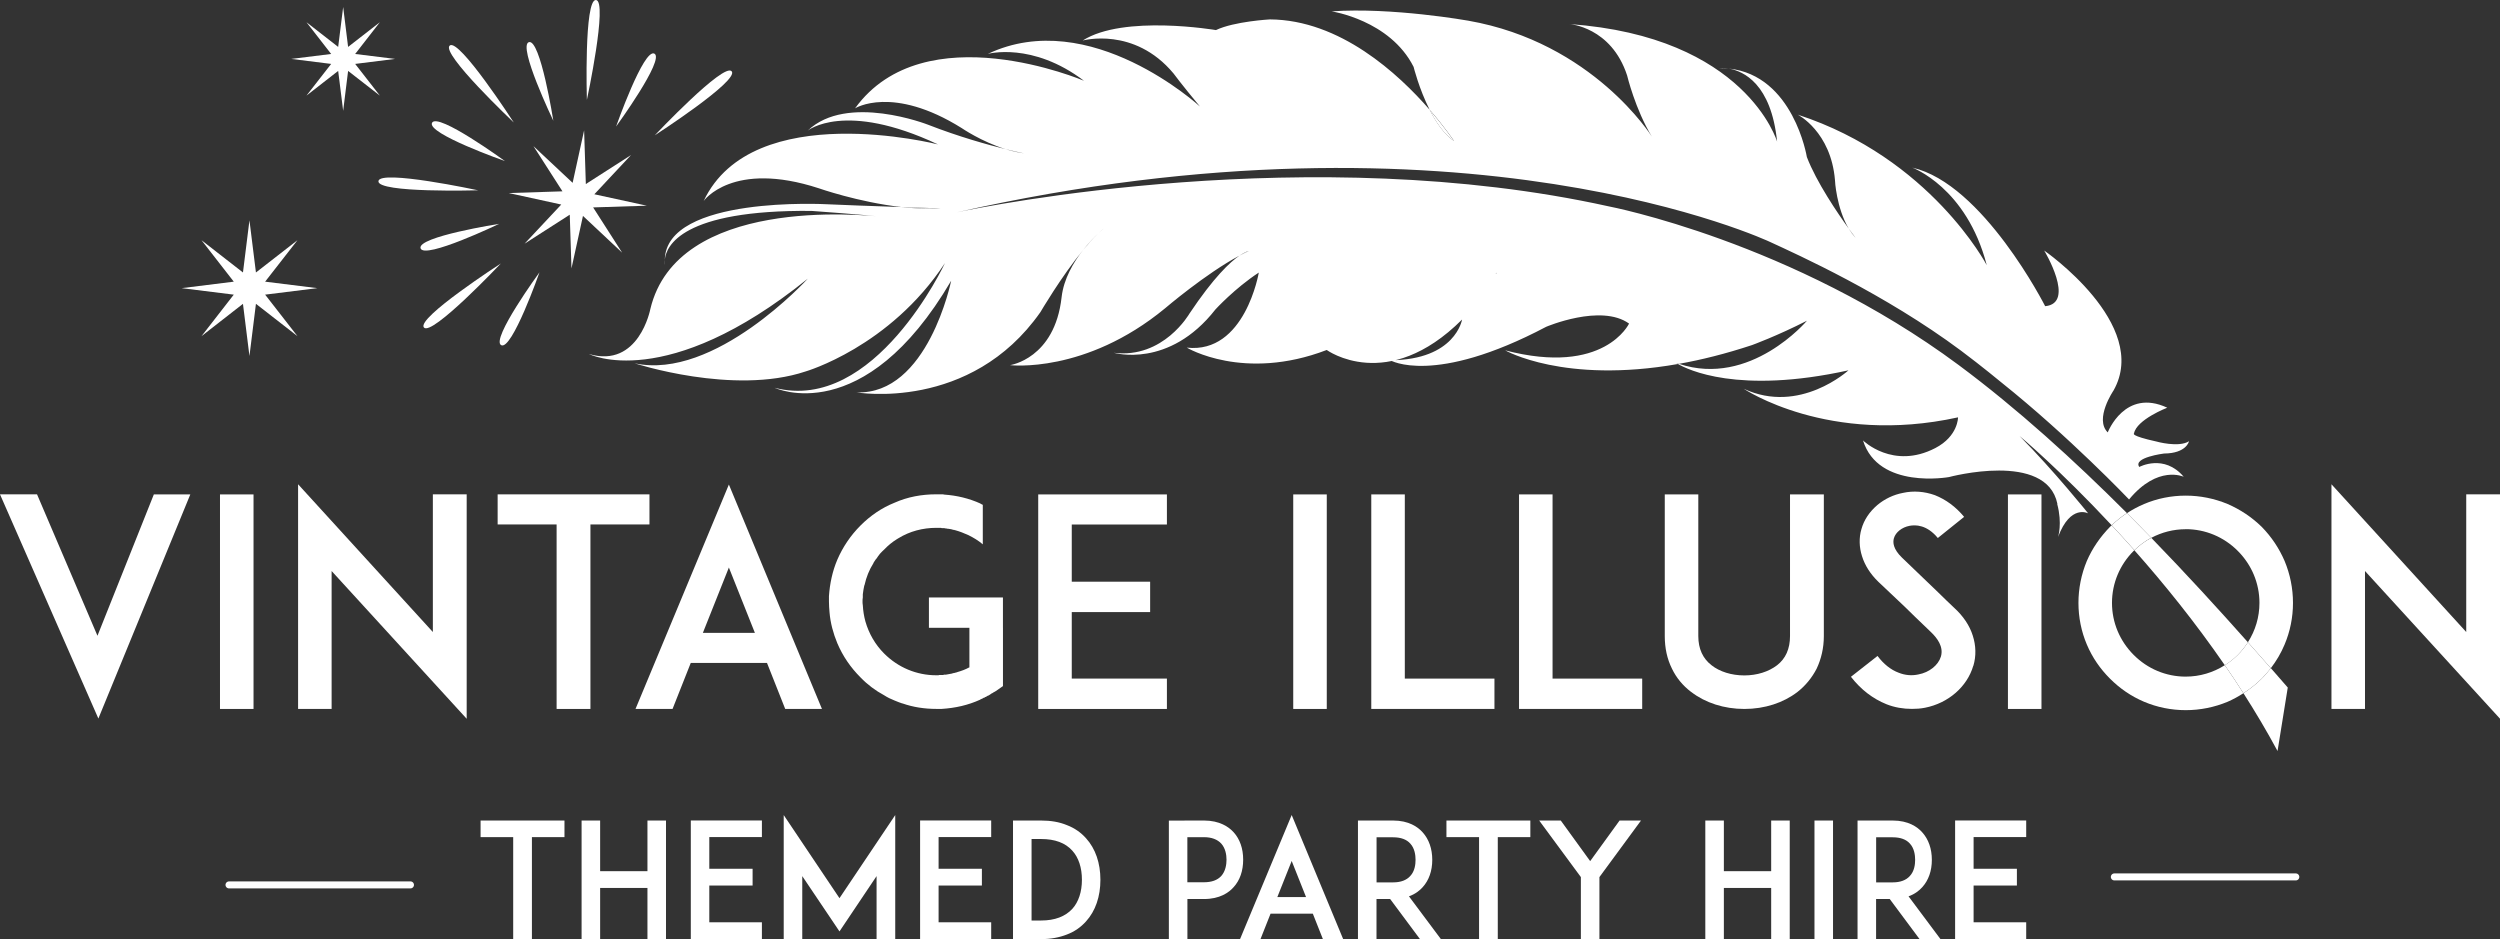 <?xml version="1.0" encoding="UTF-8"?><svg id="Layer_1" xmlns="http://www.w3.org/2000/svg" xmlns:xlink="http://www.w3.org/1999/xlink" viewBox="0 0 435.36 163.54"><rect x="0" y="0" width="435.36" height="163.54" fill="#333333" stroke="none"/><defs><style>.cls-1,.cls-2,.cls-3,.cls-4,.cls-5,.cls-6,.cls-7,.cls-8,.cls-9,.cls-10,.cls-11,.cls-12,.cls-13,.cls-14,.cls-15,.cls-16{stroke-width:0px;}.cls-1,.cls-17{fill:none;}.cls-2{fill:url(#linear-gradient);}.cls-3{fill:url(#linear-gradient-11);}.cls-4{fill:url(#linear-gradient-12);}.cls-5{fill:url(#linear-gradient-13);}.cls-6{fill:url(#linear-gradient-10);}.cls-7{fill:url(#linear-gradient-14);}.cls-17{stroke:#fff;stroke-linecap:round;stroke-miterlimit:10;stroke-width:1.22px;}.cls-8{fill:url(#linear-gradient-4);}.cls-9{fill:url(#linear-gradient-2);}.cls-10{fill:url(#linear-gradient-3);}.cls-11{fill:url(#linear-gradient-8);}.cls-12{fill:url(#linear-gradient-9);}.cls-13{fill:url(#linear-gradient-7);}.cls-14{fill:url(#linear-gradient-5);}.cls-15{fill:url(#linear-gradient-6);}.cls-16{fill:#fff;}</style><linearGradient id="linear-gradient" x1="63.12" y1="55.48" x2="307.94" y2="196.82" gradientTransform="translate(77.15 -49.17) rotate(2.41) scale(1.01 .93) skewX(1.21)" gradientUnits="userSpaceOnUse"><stop offset=".12" stop-color="#fff"/><stop offset=".96" stop-color="#fff"/></linearGradient><linearGradient id="linear-gradient-2" x1="59.37" y1="61.97" x2="304.19" y2="203.32" xlink:href="#linear-gradient"/><linearGradient id="linear-gradient-3" x1="51.85" y1="75" x2="296.66" y2="216.35" xlink:href="#linear-gradient"/><linearGradient id="linear-gradient-4" x1="54.24" y1="70.85" x2="299.06" y2="212.2" xlink:href="#linear-gradient"/><linearGradient id="linear-gradient-5" x1="95.35" y1="-.34" x2="340.17" y2="141" xlink:href="#linear-gradient"/><linearGradient id="linear-gradient-6" x1="102.62" y1="-12.94" x2="347.44" y2="128.41" xlink:href="#linear-gradient"/><linearGradient id="linear-gradient-7" x1="38" y1="98.99" x2="282.82" y2="240.34" xlink:href="#linear-gradient"/><linearGradient id="linear-gradient-8" x1="60.73" y1="59.61" x2="305.55" y2="200.96" xlink:href="#linear-gradient"/><linearGradient id="linear-gradient-9" x1="55.46" y1="68.74" x2="300.28" y2="210.08" xlink:href="#linear-gradient"/><linearGradient id="linear-gradient-10" x1="98.77" y1="-6.27" x2="343.59" y2="135.07" xlink:href="#linear-gradient"/><linearGradient id="linear-gradient-11" x1="84.97" y1="17.62" x2="329.79" y2="158.97" xlink:href="#linear-gradient"/><linearGradient id="linear-gradient-12" x1="65.44" y1="51.46" x2="310.26" y2="192.8" gradientTransform="translate(77.15 -49.17) rotate(2.41) scale(1.01 .93) skewX(1.21)" gradientUnits="userSpaceOnUse"><stop offset=".12" stop-color="#fff"/><stop offset=".96" stop-color="#fff"/></linearGradient><linearGradient id="linear-gradient-13" x1="76.82" y1="31.75" x2="321.64" y2="173.09" xlink:href="#linear-gradient"/><linearGradient id="linear-gradient-14" x1="65.55" y1="51.26" x2="310.37" y2="192.61" xlink:href="#linear-gradient"/></defs><path class="cls-1" d="M371.56,95.93c-2.42,2.42-3.78,5.64-3.78,9.06s1.36,6.65,3.78,9.06c2.42,2.42,5.64,3.78,9.06,3.78,2.45,0,4.79-.71,6.81-1.99-5.17-7.52-10.66-14.29-15.76-20.03-.04.04-.08.07-.12.11Z"/><path class="cls-1" d="M314.64,55.86c-5.18,2.65-9.58,4.25-9.58,4.25-4.6,1.52-8.83,2.57-12.71,3.26,12.45,4.16,22.29-7.51,22.29-7.51Z"/><path class="cls-1" d="M389.69,95.93c-2.42-2.42-5.64-3.78-9.06-3.78-2.13,0-4.17.53-6,1.5,6.03,6.22,11.69,12.4,16.83,18.19,1.3-2.03,2.01-4.39,2.01-6.85,0-3.42-1.36-6.65-3.78-9.06Z"/><path class="cls-1" d="M191.2,40.7s.08-.07.12-.11c-.04.04-.08.07-.12.11Z"/><path class="cls-2" d="M175.13,25.98c1.02.32,2.09.57,3.17.72,0,0-1.2-.23-3.17-.72Z"/><path class="cls-9" d="M188.62,43.54c.86-1.05,1.74-2.03,2.59-2.84-.67.64-1.62,1.61-2.59,2.84Z"/><path class="cls-10" d="M154,37.8c.15.02.3.04.43.05,0,0-.15-.02-.43-.05Z"/><path class="cls-8" d="M163.76,36.29s-3.03-.1-6.79-.23c2.26.25,4.58.37,6.79.23Z"/><path class="cls-14" d="M321.91,39.8c.35.58.74,1.13,1.19,1.61,0,0-.47-.61-1.19-1.61Z"/><path class="cls-15" d="M299.4,11.87c.57,0,1.1.03,1.63.09-.97-.17-1.63-.09-1.63-.09Z"/><path class="cls-13" d="M115.78,46.14c-.03-.31-.03-.6-.03-.9-.05.55.03.9.03.9Z"/><path class="cls-11" d="M191.32,40.59c.28-.27.57-.52.84-.75,0,0-.33.27-.84.75Z"/><path class="cls-12" d="M166.59,36.98c-.24.05-.36.08-.36.08.12-.03.24-.05.36-.08Z"/><path class="cls-6" d="M319.53,31.4s0,.07.01.1c0-.07-.01-.1-.01-.1Z"/><path class="cls-3" d="M253.19,24.56s-1.54-2.34-4.25-5.45c1.1,2.16,2.52,4.26,4.25,5.45Z"/><path class="cls-16" d="M371.68,95.82c5.09,5.74,10.58,12.51,15.76,20.03.81-.51,1.56-1.1,2.25-1.79.68-.68,1.26-1.42,1.77-2.21-5.14-5.79-10.79-11.97-16.83-18.19-1.07.57-2.06,1.3-2.95,2.17Z"/><path class="cls-4" d="M358.25,87.76c.92,3.44.15,5.75.15,5.75,2.17-5.78,5.24-4.11,5.24-4.11,0,0-5.88-7.34-11.94-13.47,0,0,6.96,5.81,16.03,15.54.83-.79,1.71-1.5,2.66-2.12-9.18-9.19-19.11-18.21-29.3-25.78-29-21.53-60.93-27.63-60.93-27.63-51.89-11.49-108.58-.02-113.57,1.04-.12.03-.24.05-.36.08,0,0,.13-.03.36-.08,88.5-20.02,141.69,5.17,141.69,5.17,4.74,2.19,19.93,9.02,33.22,18.92,3.6,2.69,6.99,5.5,6.99,5.5,11.86,9.47,22.27,20.41,22.27,20.41,5.02-6.08,9.52-3.95,9.52-3.95-3.43-4.05-7.74-1.71-7.74-1.71-1.15-1.66,4.31-2.34,4.31-2.34,3.94-.03,4.35-2.14,4.35-2.14-1.81,1.15-5.67.05-5.67.05-4.63-1.02-3.91-1.4-3.91-1.4.44-2.42,5.79-4.49,5.79-4.49-7.38-3.45-10.36,4.3-10.36,4.3-2.38-2.34,1.01-7.3,1.01-7.3,6.49-11.52-12.08-24.37-12.08-24.37,0,0,5.56,9.19.17,9.69,0,0-10.82-21.34-23.15-24.13,0,0,9.46,3.42,12.98,16.99,0,0-9.77-18.66-32.91-26.21,0,0,5.78,2.94,6.48,11.42,0,0,0,.03.01.1,0-.04,0-.07-.01-.1-.03-.01.27,4.87,2.38,8.4.72.99,1.19,1.61,1.19,1.61-.45-.48-.84-1.03-1.19-1.61-1.91-2.65-5.61-8.07-7.28-12.45,0,0-2.32-14.22-13.6-15.4,2.57.45,7.39,2.64,8.42,12.72,0,0-5.41-18.29-36.19-20.47,0,0,7.3.47,10.07,8.95,0,0,1.41,5.89,4.3,10.64,0,0-10.21-16.37-31.98-20.18,0,0-13.25-2.36-23.78-1.62,0,0,10.16,1.51,14.28,9.67,0,0,.94,3.82,2.79,7.46,2.71,3.11,4.24,5.45,4.25,5.45-1.73-1.19-3.15-3.29-4.25-5.45-5.43-6.25-15.6-15.65-27.81-15.73,0,0-6.22.34-9.4,1.86,0,0-16.08-2.74-23.21,1.82,0,0,8.96-2.48,15.81,5.72,0,0,1.41,1.92,4.61,5.77,0,0-19.14-17.61-36.94-9.16,0,0,7.72-2.16,16.75,4.68,0,0-27.8-11.88-39.87,4.8,0,0,6.49-4.11,18.56,3.43,0,0,3.44,2.37,7.67,3.68,1.97.48,3.17.72,3.17.72-1.08-.14-2.14-.4-3.17-.72-3.09-.76-8.11-2.15-13.52-4.26,0,0-14.11-5.53-20.95,1.03,0,0,6.41-5.26,22.68,2.4,0,0-32.27-8.22-40.8,9.85,0,0,5-7.12,20.05-2.21,0,0,6.87,2.42,14.4,3.27,3.75.13,6.79.23,6.79.23-2.21.14-4.53.02-6.79-.23-4.73-.16-10.61-.37-13.02-.49,0,0-27.99-1.55-28.2,9.67.23-2.39,2.97-8.72,25.54-8.51,0,0,9.45.68,12.71,1.07.28.03.43.05.43.05-.12-.02-.28-.03-.43-.05-4.06-.47-36.11-3.54-40.77,16.03,0,0-1.98,10.38-10.69,7.82,0,0,13.37,6.85,38.11-13.12,0,0-16.2,17.8-30.18,14.73,0,0,17.2,5.64,29.79,1.43,0,0,14.66-4.23,24.28-18.88,0,0-12.23,26.27-29.67,21.72,0,0,15.51,7.36,30.75-18.64,0,0-4.05,19.94-16.5,19.44,0,0,19.82,3.45,32.04-13.97,0,0,3.61-6.17,7.45-10.84.97-1.23,1.91-2.2,2.59-2.84.04-.04.08-.07.12-.11.51-.48.84-.75.84-.75-.28.23-.56.48-.84.75-.04.04-.07.07-.12.11-.85.81-1.72,1.79-2.59,2.84-1.68,2.13-3.4,5.03-3.76,8.25-1.2,10.72-8.98,11.82-8.98,11.82,0,0,13.09,1.57,26.99-9.89,0,0,7.09-6.06,12.96-9.18,1.08-.74,1.61-.8,1.61-.8-.52.23-1.06.51-1.61.8-1.62,1.11-4.47,3.75-8.71,10.1,0,0-4.51,7.89-13.16,6.82,0,0,9.58,2.83,17.69-7.55,0,0,3.36-3.68,7.55-6.42,0,0-2.39,14.2-12.54,13.07,0,0,9.89,5.96,24.37.41,0,0,10.55,7.69,23.57-5.3,6.35-8.93,6.11-8.21,6.01-8.07-1.55.95-6.01,8.07-6.01,8.07,0,0-1.14,7.03-12.5,7.09,0,0,7.56,4.51,27.15-5.83,0,0,9.55-4.07,14.43-.56,0,0-4.3,9.18-21.58,4.66,0,0,10.24,5.89,30.1,2.38-.18-.11-.3-.18-.3-.18.16.06.31.1.47.15,3.88-.69,8.11-1.74,12.71-3.26,0,0,4.4-1.6,9.58-4.25,0,0-9.84,11.67-22.29,7.51-.06.01-.11.02-.17.03,1.61.94,10.45,5.35,29.69,1.1,0,0-8.49,7.78-18.24,3.21,0,0,14.74,9.95,37.32,4.98,0,0,.03,3.28-3.96,5.35-7.37,3.83-12.59-1.33-12.59-1.33,2.67,8.61,14.97,6.38,14.97,6.38,0,0,16.98-4.58,18.88,4.66Z"/><path class="cls-16" d="M393.87,118.18c-.99.97-2.06,1.81-3.19,2.54,2.08,3.25,4.08,6.61,5.94,10.07l1.78-11.06c-.96-1.1-1.94-2.23-2.95-3.38-.49.63-1,1.25-1.58,1.82Z"/><path class="cls-5" d="M291.88,63.22s.11.07.3.18c.06-.01.11-.02.17-.03-.16-.05-.31-.1-.47-.15Z"/><path class="cls-7" d="M215.82,44.53c.55-.29,1.09-.57,1.61-.8,0,0-.53.06-1.61.8Z"/><path class="cls-16" d="M380.63,117.83c-3.43,0-6.65-1.36-9.06-3.78-2.42-2.42-3.78-5.64-3.78-9.06s1.36-6.65,3.78-9.06c.04-.04.08-.07.12-.11-1.35-1.52-2.67-2.97-3.95-4.34-.1.09-.2.18-.3.27-1.71,1.76-3.07,3.73-4.03,5.94-.96,2.32-1.46,4.78-1.46,7.3s.5,4.99,1.46,7.25c.96,2.27,2.32,4.23,4.03,5.94s3.68,3.07,5.94,4.03c2.27.96,4.73,1.46,7.25,1.46s4.99-.5,7.3-1.46c.96-.42,1.87-.92,2.75-1.49-1.06-1.66-2.14-3.29-3.24-4.88-2.02,1.28-4.36,1.99-6.81,1.99Z"/><path class="cls-16" d="M380.63,92.15c3.42,0,6.65,1.36,9.06,3.78,2.42,2.42,3.78,5.64,3.78,9.06,0,2.46-.71,4.82-2.01,6.85,1.36,1.54,2.7,3.05,3.99,4.52.96-1.25,1.77-2.61,2.4-4.12.96-2.27,1.46-4.73,1.46-7.25s-.5-4.99-1.46-7.3c-.96-2.22-2.27-4.18-3.98-5.94-1.76-1.71-3.73-3.02-5.94-3.98-2.32-.96-4.78-1.46-7.3-1.46s-4.99.5-7.25,1.46c-1.06.45-2.05.98-2.98,1.59,1.43,1.43,2.84,2.86,4.23,4.3,1.83-.97,3.87-1.5,6-1.5Z"/><path class="cls-16" d="M374.63,93.65c-1.39-1.43-2.8-2.87-4.23-4.3-.95.62-1.83,1.33-2.66,2.12,1.28,1.37,2.6,2.82,3.95,4.34.89-.87,1.88-1.6,2.95-2.17Z"/><path class="cls-16" d="M395.45,116.36c-1.29-1.47-2.62-2.98-3.99-4.52-.5.79-1.09,1.54-1.77,2.21-.69.69-1.45,1.28-2.25,1.79,1.1,1.59,2.18,3.22,3.24,4.88,1.13-.73,2.2-1.57,3.19-2.54.58-.58,1.09-1.19,1.58-1.82Z"/><path class="cls-16" d="M98.31,145.78h-5.68v17.76h-3.26v-17.76h-5.68v-2.89h14.61v2.89Z"/><path class="cls-16" d="M115.98,163.54h-3.23v-8.91h-8.24v8.91h-3.23v-20.65h3.23v8.82h8.24v-8.82h3.23v20.65Z"/><path class="cls-16" d="M123.52,151.29h7.54v2.92h-7.54v6.4h9.16v2.92h-12.38v-20.65h12.38v2.89h-9.16v5.51Z"/><path class="cls-16" d="M152.65,163.54v-10.97l-6.46,9.63-6.48-9.63v10.97h-3.23v-21.6l9.71,14.47,9.71-14.47v21.6h-3.26Z"/><path class="cls-16" d="M163.45,151.29h7.54v2.92h-7.54v6.4h9.16v2.92h-12.38v-20.65h12.38v2.89h-9.16v5.51Z"/><path class="cls-16" d="M191.63,153.21c0,2.92-.86,5.43-2.5,7.24-.89,1-2,1.78-3.31,2.28-1.34.53-2.84.81-4.51.81h-4.9v-20.65h4.9c1.67,0,3.17.25,4.51.81,1.31.5,2.42,1.28,3.31,2.28,1.64,1.81,2.5,4.31,2.5,7.24ZM188.41,153.21c0-2.12-.58-3.87-1.67-5.07-1.22-1.36-3.03-2.03-5.43-2.03h-1.67v14.19h1.67c2.39,0,4.2-.7,5.43-2.03,1.09-1.2,1.67-2.98,1.67-5.06Z"/><path class="cls-16" d="M206.27,142.89h3.4c2.73,0,4.31,1.11,5.15,2.03,1.11,1.22,1.67,2.87,1.67,4.79s-.56,3.59-1.67,4.79c-.83.95-2.42,2.06-5.15,2.06h-2.89v6.99h-3.23v-20.65h2.73ZM213.59,149.71c0-.81-.17-1.98-.92-2.81-.67-.72-1.67-1.11-3.01-1.11h-2.89v7.85h2.89c1.34,0,2.34-.36,3.01-1.09.75-.83.92-2,.92-2.84Z"/><path class="cls-16" d="M228.61,159.11h-7.35l-1.75,4.42h-3.56l8.99-21.6,8.96,21.6h-3.53l-1.75-4.42ZM227.44,156.22l-2.5-6.29-2.5,6.29h5.01Z"/><path class="cls-16" d="M250.93,163.54h-3.65l-5.2-6.99h-2.37v6.99h-3.23v-20.65h6.12c2.73,0,4.31,1.11,5.15,2.06,1.09,1.2,1.67,2.87,1.67,4.79s-.58,3.56-1.67,4.76c-.5.56-1.28,1.2-2.39,1.59l5.57,7.46ZM242.61,153.66c1.34,0,2.34-.39,2.98-1.11.78-.83.92-2,.92-2.81s-.14-2-.92-2.84c-.64-.72-1.64-1.09-2.98-1.09h-2.89v7.85h2.89Z"/><path class="cls-16" d="M266.51,145.78h-5.68v17.76h-3.26v-17.76h-5.68v-2.89h14.61v2.89Z"/><path class="cls-16" d="M278.53,152.74v10.8h-3.23v-10.8l-7.26-9.85h3.76l5.12,7.07,5.12-7.07h3.73l-7.24,9.85Z"/><path class="cls-16" d="M311.67,163.54h-3.23v-8.91h-8.24v8.91h-3.23v-20.65h3.23v8.82h8.24v-8.82h3.23v20.65Z"/><path class="cls-16" d="M315.98,163.54v-20.65h3.23v20.65h-3.23Z"/><path class="cls-16" d="M337.93,163.54h-3.65l-5.2-6.99h-2.37v6.99h-3.23v-20.65h6.12c2.73,0,4.31,1.11,5.15,2.06,1.09,1.2,1.67,2.87,1.67,4.79s-.58,3.56-1.67,4.76c-.5.56-1.28,1.2-2.39,1.59l5.57,7.46ZM329.61,153.66c1.34,0,2.34-.39,2.98-1.11.78-.83.92-2,.92-2.81s-.14-2-.92-2.84c-.64-.72-1.64-1.09-2.98-1.09h-2.89v7.85h2.89Z"/><path class="cls-16" d="M343.69,151.29h7.54v2.92h-7.54v6.4h9.16v2.92h-12.38v-20.65h12.38v2.89h-9.16v5.51Z"/><line class="cls-17" x1="368.2" y1="152.71" x2="399.8" y2="152.71"/><line class="cls-17" x1="39.88" y1="154.1" x2="71.48" y2="154.1"/><path class="cls-16" d="M16.97,110.72l9.82-24.62h6.35l-16.01,39.03L0,86.09h6.45l10.52,24.62Z"/><path class="cls-16" d="M38.31,123.46v-37.36h5.84v37.36h-5.84Z"/><path class="cls-16" d="M57.75,99.44v24.02h-5.84v-39.13l23.47,25.73v-23.97h5.89v39.08l-23.52-25.73Z"/><path class="cls-16" d="M113.09,91.33h-10.27v32.13h-5.89v-32.13h-10.27v-5.24h26.44v5.24Z"/><path class="cls-16" d="M133.58,115.45h-13.29l-3.17,8.01h-6.45l16.26-39.08,16.21,39.08h-6.4l-3.17-8.01ZM131.46,110.21l-4.53-11.38-4.53,11.38h9.06Z"/><path class="cls-16" d="M174.66,109.36v10.12l-1.31.91q-.05,0-.1.05c-.05.05-.15.1-.2.1-.05.05-.1.1-.15.1-.05.05-.1.1-.2.1-.05.05-.1.1-.2.15-.05.05-.1.05-.15.1-.05.05-.1.05-.15.1-.1.05-.15.05-.25.1-.05.05-.1.05-.15.1s-.15.1-.25.1q-.05.05-.1.1h-.1c-.05.05-.15.1-.25.15s-.25.1-.35.15l-.05.05c-2.11.96-4.33,1.46-6.7,1.61h-.96c-2.02,0-4.03-.3-5.89-.96h-.05c-.2-.05-.35-.15-.56-.2-.25-.1-.5-.2-.75-.3-.65-.25-1.26-.55-1.81-.91-1.51-.81-2.92-1.86-4.13-3.12-1.71-1.71-3.07-3.68-4.03-5.94-.71-1.71-1.21-3.53-1.36-5.39-.05-.6-.1-1.26-.1-1.86v-.96c.15-2.17.6-4.33,1.46-6.35.96-2.22,2.32-4.23,4.03-5.94,1.71-1.71,3.67-3.07,5.94-3.98,2.27-1.01,4.73-1.46,7.25-1.46h.96c.15,0,.3,0,.45.05,2.17.15,4.28.65,6.3,1.56,0,0,0,.05.05.05l.3.15h.05v6.9c-.76-.65-1.61-1.16-2.52-1.61-.76-.35-1.56-.65-2.32-.86-.05,0-.1,0-.15-.05h-.15c-.05-.05-.1-.05-.2-.05,0,0-.05,0-.1-.05-.2-.05-.45-.05-.65-.1h-.1c-.05,0-.15-.05-.2-.05h-.1s-.15,0-.2-.05h-.45c-.05,0-.1-.05-.15-.05h-.8c-2.37,0-4.63.6-6.6,1.81-.05.05-.15.1-.25.15-.81.5-1.56,1.11-2.22,1.81-.2.2-.45.4-.66.65,0,0,0,.05-.05.05-.25.3-.45.6-.66.91l-.1.1-.3.45c-.05.05-.1.15-.1.2-.76,1.21-1.26,2.47-1.56,3.83q-.05.05-.05.1c-.1.5-.2,1.01-.25,1.51v.55c-.05.25-.05.45-.05.71,0,.2,0,.4.05.65.05.96.2,1.91.45,2.82.61,2.12,1.71,4.03,3.27,5.59,2.42,2.42,5.64,3.78,9.06,3.78h.35c.05,0,.1,0,.15-.05h.76c0-.05.05-.05.1-.05h.3c.35-.05.75-.15,1.11-.2q.05,0,.1-.05c.05,0,.15,0,.2-.05h.15c.05-.05.1-.05.15-.05.05-.05.15-.05.2-.05s.1-.05.1-.05c.71-.2,1.41-.45,2.06-.81h.05v-6.9h-7.05v-5.29h12.89v5.29Z"/><path class="cls-16" d="M186.64,101.3h13.65v5.29h-13.65v11.58h16.57v5.29h-22.41v-37.36h22.41v5.24h-16.57v9.97Z"/><path class="cls-16" d="M225.21,123.46v-37.36h5.84v37.36h-5.84Z"/><path class="cls-16" d="M260.25,123.46h-21.45v-37.36h5.84v32.08h15.61v5.29Z"/><path class="cls-16" d="M285.98,123.46h-21.45v-37.36h5.84v32.08h15.61v5.29Z"/><path class="cls-16" d="M294.49,120.49c-1.46-1.11-2.57-2.47-3.32-4.03-.86-1.71-1.26-3.63-1.26-5.69v-24.67h5.84v24.67c0,2.22.8,3.93,2.32,5.09,1.41,1.11,3.47,1.76,5.69,1.76s4.23-.65,5.69-1.76c1.51-1.16,2.27-2.87,2.27-5.09v-24.67h5.89v24.67c0,2.06-.45,3.98-1.26,5.69-.81,1.56-1.91,2.92-3.32,4.03-2.47,1.91-5.74,2.97-9.26,2.97s-6.8-1.06-9.27-2.97Z"/><path class="cls-16" d="M343.63,115.95c-1.06,3.63-4.33,6.5-8.41,7.3-.75.15-1.51.2-2.27.2-1.51,0-3.02-.25-4.43-.81-2.37-.96-4.43-2.52-6.19-4.78l4.63-3.63c1.06,1.41,2.32,2.42,3.68,2.92,1.11.45,2.32.55,3.43.3,1.91-.35,3.47-1.61,3.93-3.12.5-1.71-.66-3.22-1.71-4.23-1.66-1.56-4.38-4.23-4.58-4.43l-4.58-4.33c-1.41-1.36-2.37-2.87-2.87-4.48-.5-1.56-.55-3.22-.1-4.73.45-1.61,1.41-3.02,2.77-4.18,1.26-1.06,2.82-1.81,4.48-2.12,1.81-.4,3.73-.25,5.54.4,1.91.76,3.63,2.01,5.09,3.78l-4.58,3.68c-1.91-2.32-3.88-2.32-4.93-2.12-1.31.25-2.42,1.11-2.72,2.17-.2.71-.15,1.86,1.41,3.37l6.24,5.99c.91.91,2.02,1.96,2.82,2.72,1.61,1.46,2.72,3.12,3.27,4.88.55,1.71.61,3.53.1,5.24Z"/><path class="cls-16" d="M349.67,123.46v-37.36h5.84v37.36h-5.84Z"/><path class="cls-16" d="M411.85,99.44v24.02h-5.84v-39.13l23.47,25.73v-23.97h5.89v39.08l-23.52-25.73Z"/><g id="fireworks"><path class="cls-16" d="M102.21,17.36S105.89.19,103.79,0s-1.59,17.36-1.59,17.36Z"/><path class="cls-16" d="M83.26,33.14s-17.17-3.69-17.36-1.59,17.36,1.59,17.36,1.59Z"/><path class="cls-16" d="M89.47,21.33s-9.53-14.75-11.15-13.4c-1.62,1.35,11.15,13.4,11.15,13.4Z"/><path class="cls-16" d="M87.22,45.88s-14.75,9.53-13.4,11.15,13.4-11.15,13.4-11.15Z"/><path class="cls-16" d="M114.02,23.57s14.75-9.53,13.4-11.15c-1.35-1.62-13.4,11.15-13.4,11.15Z"/><path class="cls-16" d="M96.36,21.03s-2.25-14.32-4.26-13.69c-2.01.63,4.26,13.69,4.26,13.69Z"/><path class="cls-16" d="M86.93,38.98s-14.32,2.25-13.69,4.26c.63,2.01,13.69-4.26,13.69-4.26Z"/><path class="cls-16" d="M87.93,28.05s-11.71-8.54-12.69-6.67c-.98,1.87,12.69,6.67,12.69,6.67Z"/><path class="cls-16" d="M93.95,47.42s-8.54,11.71-6.67,12.69c1.87.98,6.67-12.69,6.67-12.69Z"/><path class="cls-16" d="M107.29,22.03s8.54-11.71,6.67-12.69c-1.87-.98-6.67,12.69-6.67,12.69Z"/><polygon class="cls-16" points="112.64 35.82 103.5 33.83 109.89 27 102.02 32.05 101.72 22.7 99.72 31.84 92.9 25.45 97.95 33.32 88.6 33.62 97.74 35.62 91.35 42.44 99.22 37.39 99.52 46.74 101.52 37.6 108.34 44 103.29 36.12 112.64 35.82"/></g><polygon class="cls-16" points="55.26 50.18 46.17 49.05 51.8 41.83 44.57 47.45 43.44 38.37 42.31 47.45 35.09 41.83 40.71 49.05 31.63 50.18 40.71 51.31 35.09 58.54 42.31 52.91 43.44 62 44.57 52.91 51.8 58.54 46.17 51.31 55.26 50.18"/><polygon class="cls-16" points="68.8 10.26 61.85 9.4 66.15 3.87 60.62 8.17 59.76 1.22 58.89 8.17 53.37 3.87 57.67 9.4 50.72 10.26 57.67 11.13 53.37 16.65 58.89 12.35 59.76 19.3 60.62 12.35 66.15 16.65 61.85 11.13 68.8 10.26"/></svg>